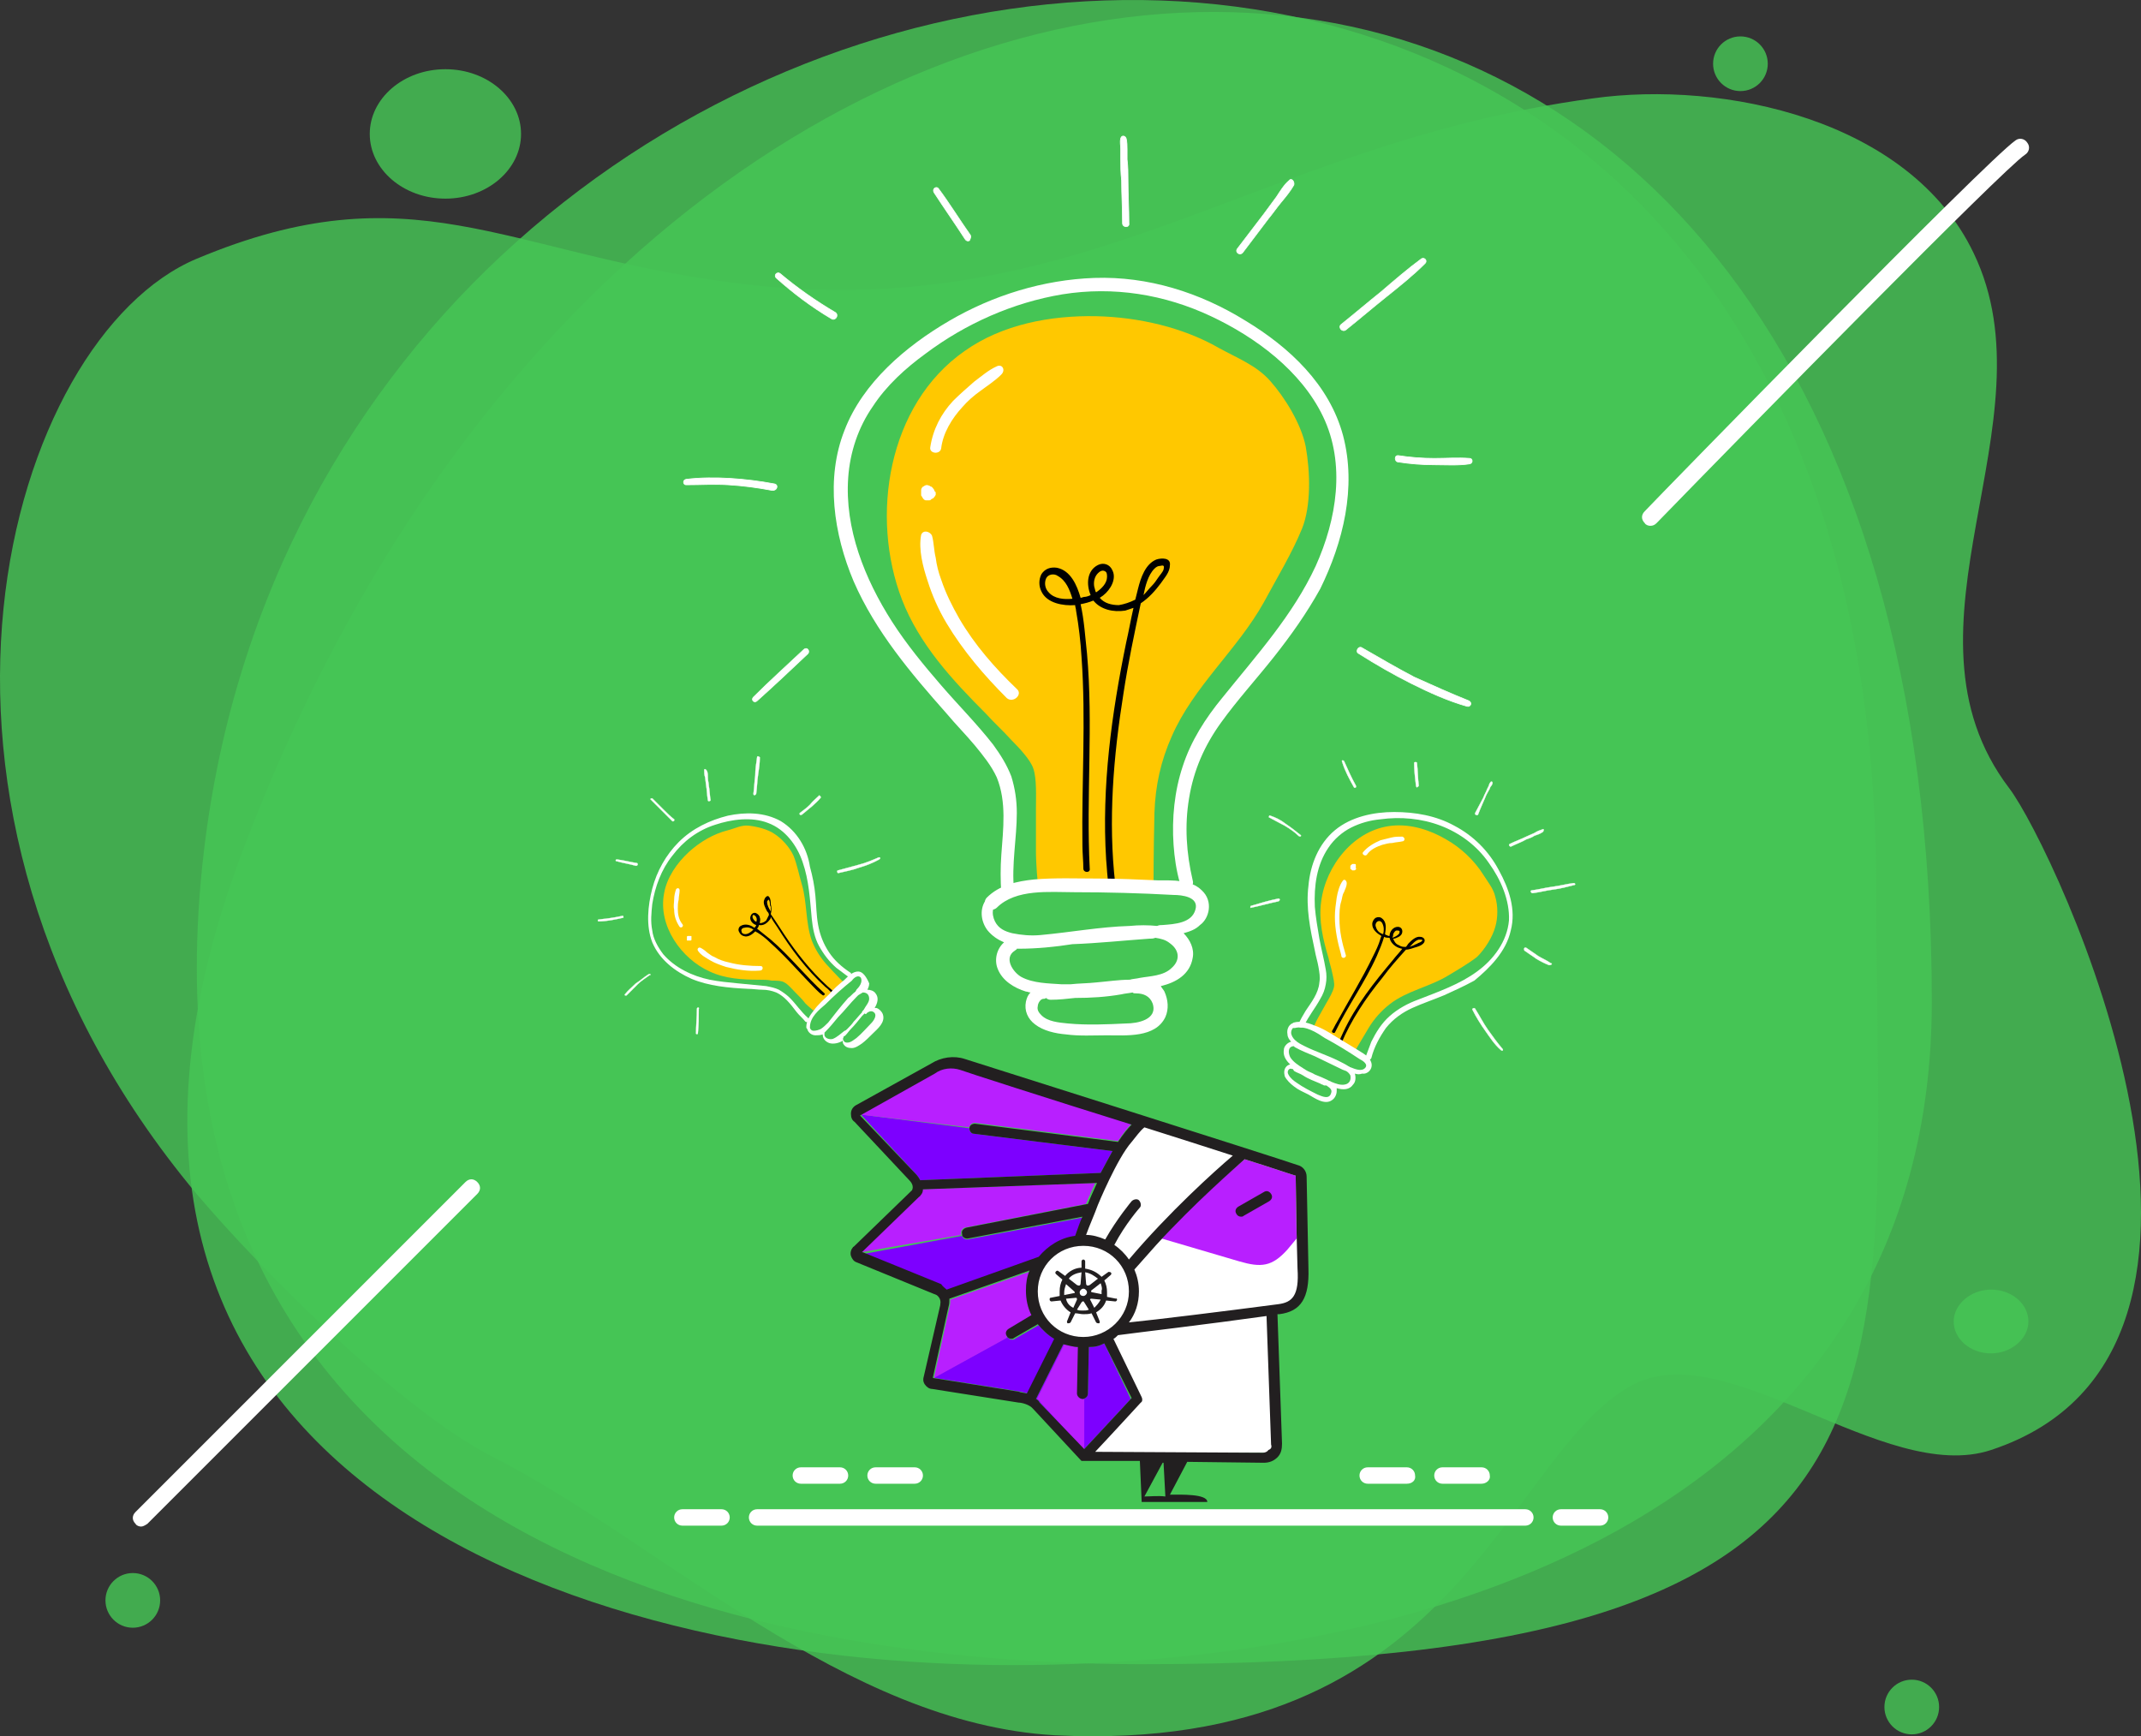 <?xml version="1.0" encoding="utf-8"?>
<!-- Generator: Adobe Illustrator 17.0.0, SVG Export Plug-In . SVG Version: 6.00 Build 0)  -->
<!DOCTYPE svg PUBLIC "-//W3C//DTD SVG 1.1//EN" "http://www.w3.org/Graphics/SVG/1.1/DTD/svg11.dtd">
<svg version="1.1" id="Capa_1" xmlns="http://www.w3.org/2000/svg" xmlns:xlink="http://www.w3.org/1999/xlink" x="0px" y="0px"
	 width="3792.756px" height="3075.591px" viewBox="487.557 147.4 3792.756 3075.591"
	 enable-background="new 487.557 147.4 3792.756 3075.591" xml:space="preserve">
<rect x="487.557" y="147.4" width="3792.756" height="3075.591" fill="#333333" stroke="none"/>
<g>
	<circle opacity="0.82" fill="#46C656" enable-background="new    " cx="3874.228" cy="3171.225" r="48.434"/>
	<circle opacity="0.82" fill="#46C656" enable-background="new    " cx="722.82" cy="2982.331" r="48.434"/>
	<circle opacity="0.82" fill="#46C656" enable-background="new    " cx="3570.711" cy="260.315" r="48.434"/>
	<g>
		<path opacity="0.82" fill="#46C656" enable-background="new    " d="M1358.913,2727.243
			c-163.06-83.953-406.842-327.74-523.082-464.971c-581.202-695.842-330.962-1517.613,0-1656.458
			c381.011-159.834,542.456-11.301,946.068,41.977c623.178,82.339,920.237-243.787,1527.271-326.125
			c230.867-32.29,561.829,37.133,674.841,274.462c143.686,298.679-153.373,663.552,62.964,947.701
			c80.722,106.556,500.48,996.135-32.289,1172.114c-190.505,62.965-471.42-208.268-639.323-113.014
			c-224.409,127.544-305.131,653.865-1018.719,618.346C1983.706,3200.286,1662.43,2882.233,1358.913,2727.243z"/>
		<path opacity="0.82" fill="#46C656" enable-background="new    " d="M916.554,1656.842
			C501.64,2757.918,1502.599,3096.959,2280.765,3096.959c765.25,0,1628.981-288.992,1628.981-1175.343
			C3909.746-361.26,1683.418-377.405,916.554,1656.842z"/>
		<path opacity="0.82" fill="#46C656" enable-background="new    " d="M848.747,1655.227
			C711.518,2825.726,1728.623,3093.73,2505.174,3095.345C3948.493,3096.959,3811.265,2611,3811.265,1724.65
			C3811.265-558.227,1065.083-169.137,848.747,1655.227z"/>
		<g>
			<path fill="#FFFFFF" d="M737.35,2851.558c-3.229,0-8.072-1.615-9.687-4.844c-6.458-6.458-6.458-14.53,0-20.988l584.431-584.442
				c6.458-6.458,14.53-6.458,20.988,0c6.458,6.458,6.458,14.53,0,20.988l-584.431,584.442
				C743.807,2849.943,740.578,2851.558,737.35,2851.558z"/>
		</g>
		<g>
			<path fill="#FFFFFF" d="M3410.881,1078.857c-3.229,0-8.072-1.614-9.687-4.843c-6.458-6.458-6.458-14.53,0-20.988
				c24.217-25.832,607.033-623.19,657.082-657.094c6.458-4.843,16.145-3.229,20.988,4.843c4.843,6.458,3.229,16.145-4.844,20.988
				c-40.361,27.446-484.335,479.501-652.238,652.251C3418.953,1077.243,3415.724,1078.857,3410.881,1078.857z"/>
		</g>
	</g>
	<g>
		<g>
			<g>
				<path fill="#FFFFFF" d="M3204.231,2835.413c0,8.073-6.458,14.53-14.53,14.53H1828.719c-8.072,0-14.53-6.458-14.53-14.53
					c0-8.072,6.458-14.53,14.53-14.53h1360.982C3197.773,2820.883,3204.231,2827.341,3204.231,2835.413z"/>
				<path fill="#FFFFFF" d="M1765.755,2849.943h-69.421c-8.072,0-14.53-6.458-14.53-14.53c0-8.072,6.458-14.53,14.53-14.53h69.421
					c8.072,0,14.53,6.458,14.53,14.53C1780.285,2843.486,1773.827,2849.943,1765.755,2849.943z"/>
				<path fill="#FFFFFF" d="M2108.019,2775.677h-69.421c-8.072,0-14.53-6.458-14.53-14.53c0-8.073,6.458-14.53,14.53-14.53h69.421
					c8.072,0,14.53,6.458,14.53,14.53C2122.549,2769.219,2116.091,2775.677,2108.019,2775.677z"/>
				<path fill="#FFFFFF" d="M1975.634,2775.677h-69.421c-8.072,0-14.53-6.458-14.53-14.53c0-8.073,6.458-14.53,14.53-14.53h69.421
					c8.072,0,14.53,6.458,14.53,14.53C1990.164,2769.219,1983.706,2775.677,1975.634,2775.677z"/>
				<path fill="#FFFFFF" d="M2979.822,2775.677h-69.421c-8.072,0-14.53-6.458-14.53-14.53c0-8.073,6.458-14.53,14.53-14.53h69.421
					c8.072,0,14.53,6.458,14.53,14.53C2995.967,2769.219,2989.509,2775.677,2979.822,2775.677z"/>
				<path fill="#FFFFFF" d="M3112.207,2775.677h-69.421c-8.072,0-14.53-6.458-14.53-14.53c0-8.073,6.458-14.53,14.53-14.53h69.421
					c8.072,0,14.53,6.458,14.53,14.53C3128.352,2769.219,3120.28,2775.677,3112.207,2775.677z"/>
				<path fill="#FFFFFF" d="M3322.086,2849.943h-69.421c-8.072,0-14.53-6.458-14.53-14.53c0-8.072,6.458-14.53,14.53-14.53h69.421
					c8.072,0,14.53,6.458,14.53,14.53C3336.616,2843.486,3330.158,2849.943,3322.086,2849.943z"/>
			</g>
		</g>
	</g>
	<g>
		<path fill="#FFFFFF" d="M2511.631,2128.27c-29.06-6.458-106.554,206.654-106.554,206.654s-88.795,17.76-88.795,117.857
			c43.59,100.098,134,59.736,134,59.736l53.277,108.17l-88.795,101.712l337.42-1.615l-11.301-247.016l53.277-35.519l-3.229-209.883
			C2790.932,2229.982,2542.306,2134.728,2511.631,2128.27z"/>
		<g>
			<g>
				<path fill="#7D00FF" d="M2443.824,2527.047c-9.687,4.844-16.145,6.458-27.446,6.458l-1.615,82.339
					c0,4.844-4.843,9.687-9.687,9.687l0,0c-4.844,0-9.687-4.844-9.687-9.687l1.615-82.339c-8.072,0-17.759-3.229-25.831-4.844
					l-48.434,96.869c3.229,1.615,4.844,3.229,6.458,6.458l77.494,83.953c19.373-20.988,69.421-74.266,83.951-90.411
					L2443.824,2527.047z"/>
				<path fill="none" d="M2547.149,2738.544l-32.289,59.736c8.072,0,22.602,0,35.518,0L2547.149,2738.544L2547.149,2738.544z"/>
				<path fill="none" d="M2731.197,2478.613c-103.325,14.53-227.638,29.061-263.156,33.904c-1.614,1.615-3.229,3.229-4.843,3.229
					l46.819,106.556c1.614,3.229,1.614,8.073-1.615,9.687c0,0-53.277,58.122-80.723,87.182l297.059,1.615l0,0
					c3.229,0,8.072-1.615,9.687-4.844c3.229-3.229,3.229-6.458,3.229-9.687l0,0L2731.197,2478.613z"/>
				<circle fill="none" cx="2406.692" cy="2435.022" r="80.724"/>
				<path fill="none" d="M2432.523,2281.646c-6.458,17.759-14.53,35.519-20.988,53.278c11.301,0,22.602,3.229,33.904,8.073
					c20.988-37.133,46.819-67.808,46.819-67.808c3.229-3.229,9.687-4.844,12.916-1.615s4.844,9.687,1.615,12.916
					c0,0-25.831,29.061-45.205,66.194c9.687,6.458,19.374,16.145,25.831,25.832c71.036-83.953,151.759-156.605,184.047-184.051
					c-45.205-14.53-100.096-32.29-156.602-50.049c-8.072,6.458-14.53,16.145-22.602,25.832
					C2466.427,2199.307,2432.523,2281.646,2432.523,2281.646z"/>
				<path fill="#7D00FF" d="M2327.584,2494.757l-41.976,24.217c-1.615,1.615-3.229,1.615-4.844,1.615
					c-3.229,0-6.458-1.615-8.072-4.843l0,0l-129.156,71.037v1.615l0,0l151.758,24.217c1.615,0,6.458,1.615,12.916,3.229
					l48.433-96.869C2345.343,2514.131,2335.656,2504.444,2327.584,2494.757z"/>
				<path fill="#7D00FF" d="M2109.633,2226.754c3.229,3.229,6.458,8.072,8.072,11.301l319.661-12.916
					c8.072-14.53,14.53-27.446,20.988-38.748l-245.396-30.675c-4.844,0-8.072-4.844-8.072-9.687l-192.12-24.217l0,0l0,0
					L2109.633,2226.754z"/>
				<path fill="#7D00FF" d="M2153.223,2425.335c4.843,1.615,8.072,4.844,11.301,8.072l163.06-58.121
					c16.145-19.374,38.747-33.904,64.578-37.133c4.843-12.916,8.072-24.217,12.916-33.904l-203.421,38.748h-1.615
					c-3.229,0-8.072-3.229-8.072-6.458l-175.975,32.29L2153.223,2425.335z"/>
				<path fill="#B81FFF" d="M2204.886,2144.415c0-4.844,4.843-8.073,9.687-8.073l253.469,32.29
					c9.687-14.53,17.759-24.217,24.217-30.675c-150.144-46.82-300.288-95.254-303.517-96.869
					c-14.53-4.844-32.289-3.229-45.205,6.458l0,0l-132.385,74.266L2204.886,2144.415
					C2204.886,2146.03,2204.886,2144.415,2204.886,2144.415z"/>
				<path fill="#B81FFF" d="M2190.356,2334.924L2190.356,2334.924c-1.615-6.458,1.614-11.301,6.458-12.916l214.722-41.977
					c4.844-12.916,11.301-25.832,16.145-37.133l-308.36,11.301c0,4.844-1.614,8.073-4.843,11.301c0,0,0,1.615-1.615,1.615
					l-101.71,98.483h1.614L2190.356,2334.924z"/>
				<path fill="#B81FFF" d="M2275.922,2502.83l40.361-24.217c-6.458-12.916-9.687-27.446-9.687-43.591
					c0-12.916,1.615-24.217,6.458-35.519l-142.072,50.049c0,4.844,0,9.687-1.614,14.53l-27.446,124.315l129.156-71.037
					C2271.078,2510.902,2271.078,2504.444,2275.922,2502.83z"/>
				<path fill="#B81FFF" d="M2768.329,2360.756l16.145-19.374l-1.615-109.785v-1.615c-11.301-3.229-43.59-14.53-90.409-29.061
					c-17.759,16.145-79.108,64.579-146.915,140.46l137.229,40.362C2721.51,2393.045,2740.884,2391.431,2768.329,2360.756z"/>
				<g>
					<circle fill="none" cx="2406.692" cy="2435.022" r="80.724"/>
					<path fill="none" d="M2117.705,2238.055l319.661-12.916c8.072-14.53,14.53-27.446,20.988-38.748l-245.396-30.675
						c-4.844,0-8.072-4.844-8.072-9.687l0,0c0-4.844,4.843-8.073,9.687-8.073l253.469,32.29
						c9.687-14.53,17.759-24.217,24.217-30.675c-150.144-46.82-300.288-95.255-303.517-96.869
						c-14.53-4.844-32.289-3.229-45.205,6.458l0,0l-132.385,74.266l0,0l0,0l96.867,103.327
						C2112.862,2229.982,2116.091,2233.211,2117.705,2238.055z"/>
					<path fill="none" d="M2327.584,2375.286c16.145-19.374,38.747-33.904,64.578-37.133c4.843-12.916,8.072-24.217,12.916-33.904
						l-203.421,38.748h-1.615c-3.229,0-8.072-3.229-8.072-6.458v-1.615c-1.615-4.844,1.615-9.687,8.072-11.301l214.722-41.977
						c4.844-12.916,11.301-25.832,16.145-37.133l-308.36,11.302c0,4.843-1.615,8.072-4.843,11.301c0,0,0,1.615-1.615,1.615
						l-101.71,98.483h1.614l138.843,56.507c4.844,1.615,8.072,4.844,11.301,8.073L2327.584,2375.286z"/>
					<path fill="none" d="M2492.258,2623.916l-48.434-96.869c-9.687,4.844-16.145,6.458-27.446,6.458l-1.615,82.339
						c0,4.844-3.229,8.073-8.072,9.687v88.796C2427.68,2693.339,2476.114,2640.061,2492.258,2623.916z"/>
					<path fill="none" d="M2432.523,2281.646c-6.458,17.759-14.53,35.519-20.988,53.278c11.301,0,22.602,3.229,33.904,8.073
						c20.988-37.133,46.819-67.808,46.819-67.808c3.229-3.229,9.687-4.844,12.916-1.615s4.844,9.687,1.615,12.916
						c0,0-25.831,29.061-45.205,66.194c9.687,6.458,19.374,16.145,25.831,25.832c71.036-83.953,151.759-156.605,184.047-184.051
						c-45.205-14.53-100.096-32.29-156.602-50.049c-8.072,6.458-14.53,16.145-22.602,25.832
						C2466.427,2199.307,2432.523,2281.646,2432.523,2281.646z"/>
					<path fill="none" d="M2786.088,2394.66l-1.615-61.35l-1.615-101.712v-1.615c-11.301-3.229-43.59-14.53-90.409-29.061
						c-17.759,16.145-87.18,75.881-156.602,151.761c-12.916,14.53-25.831,29.061-38.747,43.591
						c4.844,11.301,8.072,24.217,8.072,38.748c0,20.988-6.458,40.362-17.759,54.892c48.434-6.458,166.289-20.988,263.156-33.904
						C2774.787,2454.396,2787.703,2443.094,2786.088,2394.66z"/>
					<path fill="none" d="M2327.584,2494.757l-41.976,24.217c-1.615,1.615-3.229,1.615-4.844,1.615
						c-3.229,0-6.458-1.615-8.072-4.843l0,0c-3.229-4.844-1.615-9.687,3.229-12.916l40.361-24.217
						c-6.458-12.916-9.687-27.446-9.687-43.591c0-12.916,1.614-24.217,6.458-35.519l-142.072,50.049c0,4.844,0,9.687-1.615,14.53
						l-27.446,124.315v1.615l0,0l151.758,24.217c1.615,0,6.458,1.615,12.916,3.229l48.434-96.869
						C2345.343,2514.131,2335.656,2504.444,2327.584,2494.757z"/>
					<path fill="none" d="M2547.149,2738.544l-32.289,59.736c8.072,0,22.602,0,35.518,0L2547.149,2738.544L2547.149,2738.544z"/>
					<path fill="#B81FFF" d="M2408.307,2625.531h-1.615l0,0c-4.844,0-9.687-4.844-9.687-9.687l1.615-82.339
						c-8.072,0-17.759-3.229-25.831-4.844l-48.433,96.869c3.229,1.615,4.843,3.229,6.458,6.458l77.494,83.953l0,0V2625.531z"/>
					<path fill="#221F20" d="M2753.799,2475.384c-1.615,0-3.229,0-3.229,0l8.072,229.256c0,9.687-1.615,17.759-8.072,24.217
						c-6.458,6.458-14.53,9.687-24.217,9.687l0,0l-135.614-1.615l-30.675,58.121c19.373,0,66.193-1.615,66.193,12.916h-43.59h-29.06
						h-43.59l-3.229-72.652h-98.481h-1.615l0,0h-1.615l0,0h-1.614l0,0c0,0,0,0-1.615-1.615l0,0l-83.951-90.411
						c-6.458-8.073-20.988-11.302-25.831-11.302l-153.373-24.217c-4.844,0-9.687-3.229-12.916-8.073
						c-3.229-4.844-3.229-9.687-1.615-14.53l29.06-125.93c0,0,0,0,0-1.615c1.615-6.458-1.614-12.916-6.458-16.145l-142.072-58.121
						c-4.843-1.615-8.072-6.458-9.687-11.302s0-11.301,3.229-14.53c0,0,0-1.615,1.614-1.615l103.325-100.098
						c3.229-6.458,0-12.916-4.843-17.76l0,0l-96.867-103.327c-4.843-3.229-6.458-8.073-6.458-14.53s3.229-11.301,8.072-14.53l0,0
						l134-74.266c17.759-11.301,40.361-14.53,59.735-8.072c4.844,1.615,540.841,171.135,592.503,188.894
						c8.072,3.229,12.916,11.301,12.916,19.374l3.229,163.063C2807.076,2446.323,2792.546,2470.54,2753.799,2475.384z
						 M2492.258,2170.247c-25.831,29.061-59.735,111.399-59.735,111.399c-6.458,17.759-14.53,35.519-20.988,53.278
						c11.301,0,22.603,3.229,33.904,8.073c20.988-37.133,46.819-67.808,46.819-67.808c3.229-3.229,9.687-4.844,12.916-1.615
						c3.229,3.229,4.843,9.687,1.614,12.916c0,0-25.831,29.061-45.205,66.194c9.687,6.458,19.373,16.145,25.831,25.832
						c71.036-83.953,151.758-156.605,184.047-184.051c-45.205-14.53-100.096-32.29-156.602-50.049
						C2506.788,2150.873,2500.33,2160.56,2492.258,2170.247z M2408.307,2714.327L2408.307,2714.327
						c19.373-20.988,69.421-74.266,83.951-90.411l-48.434-96.869c-9.687,4.844-16.145,6.458-27.446,6.458l-1.615,82.339
						c0,4.844-3.229,8.073-8.072,9.687h-1.615l0,0c-4.843,0-9.687-4.844-9.687-9.687l1.614-82.339
						c-8.072,0-17.759-3.229-25.831-4.844l-48.434,96.869c3.229,1.615,4.844,3.229,6.458,6.458L2408.307,2714.327z
						 M2487.415,2435.022c0-45.206-35.518-80.724-80.723-80.724s-80.723,35.519-80.723,80.724s35.518,80.724,80.723,80.724
						C2450.282,2515.746,2487.415,2480.227,2487.415,2435.022z M2109.633,2226.754c3.229,3.229,6.458,8.072,8.072,11.301
						l319.661-12.916c8.072-14.53,14.53-27.446,20.988-38.748l-245.396-30.675c-4.844,0-8.072-4.844-8.072-9.687l0,0
						c0-4.844,4.843-8.073,9.687-8.073l253.469,32.29c9.687-14.53,17.759-24.217,24.217-30.675
						c-150.144-46.82-300.288-95.255-303.517-96.869c-14.53-4.844-32.289-3.229-45.205,6.458l0,0l-132.385,74.266l0,0l0,0
						L2109.633,2226.754z M2164.524,2431.793l163.06-58.121c16.145-19.374,38.747-33.904,64.578-37.133
						c4.843-12.916,8.072-24.217,12.916-33.904l-203.421,38.747h-1.615c-3.229,0-8.072-3.229-8.072-6.458v-1.615
						c-1.615-4.844,1.615-9.687,8.072-11.301l214.722-41.977c4.844-12.916,11.301-25.832,16.145-37.133l-308.36,11.301
						c0,4.844-1.615,8.073-4.843,11.301c0,0,0,1.615-1.615,1.615l-101.71,98.483h1.614l138.843,56.507
						C2158.067,2426.949,2161.296,2428.564,2164.524,2431.793z M2306.596,2615.844l48.434-96.869
						c-11.301-6.458-20.988-16.145-29.06-25.832l-41.976,24.217c-1.615,1.615-3.229,1.615-4.844,1.615
						c-3.229,0-6.458-1.615-8.072-4.844l0,0c-3.229-4.844-1.614-9.687,3.229-12.916l40.361-24.217
						c-6.458-12.916-9.687-27.446-9.687-43.591c0-12.916,1.615-24.217,6.458-35.519l-142.072,50.049c0,4.844,0,9.687-1.615,14.53
						l-27.446,124.315v1.615l0,0l151.759,24.217C2295.295,2614.229,2300.138,2614.229,2306.596,2615.844z M2551.993,2798.28
						l-3.229-59.736h-1.615l-32.289,59.736C2524.547,2798.28,2539.077,2796.666,2551.993,2798.28z M2739.269,2706.255
						L2739.269,2706.255l-8.072-227.642c-103.325,14.53-227.638,29.061-263.156,33.904c-1.614,1.615-6.458,6.458-8.072,6.458
						l50.048,103.327c1.614,3.229,1.614,8.073-1.615,9.687c0,0-53.277,58.122-80.723,87.182l297.059,1.615l0,0
						c3.229,0,8.072-1.615,9.687-4.844C2739.269,2714.327,2740.884,2711.098,2739.269,2706.255z M2752.185,2457.625
						c24.217-3.229,37.132-14.53,33.904-62.965l-1.615-61.35l-1.615-101.712v-1.615c-11.301-3.229-43.59-14.53-90.409-29.061
						c-17.759,16.145-87.18,75.881-156.602,151.761c-12.916,14.53-25.831,29.061-38.747,43.591
						c4.844,11.301,8.072,24.217,8.072,38.748c0,20.988-6.458,40.362-17.759,54.892
						C2535.848,2485.071,2653.703,2470.54,2752.185,2457.625z"/>
				</g>
				<path fill="#221F20" d="M2685.992,2302.634c-3.229,0-6.458-1.615-8.072-4.844c-3.229-4.844-1.615-9.687,3.229-12.916
					l45.205-25.832c4.844-3.229,9.687-1.615,12.916,3.229c3.229,4.844,1.615,9.687-3.229,12.916l-45.205,25.832
					C2689.221,2302.634,2687.606,2302.634,2685.992,2302.634z"/>
				<path fill="#221F20" d="M2466.427,2449.552c0,1.615-1.615,3.229-3.229,3.229l-16.145-1.615
					c-3.229,9.687-9.687,16.145-17.759,20.988l6.458,16.145c0,1.615,0,3.229-1.614,3.229c-1.615,0-3.229,0-4.844-1.615
					l-8.072-16.145c-4.843,1.615-9.687,1.615-14.53,1.615c-4.844,0-9.687-1.615-14.53-1.615l-8.072,16.145
					c-1.615,1.615-3.229,1.615-4.844,1.615s-1.615-3.229-1.615-3.229l6.458-16.145c-8.072-4.844-14.53-12.916-17.759-20.988
					l-16.145,1.615c-1.615,0-3.229-1.615-3.229-3.229c0-1.615,0-3.229,1.614-3.229l16.145-3.229c0-3.229,0-4.844,0-8.072
					c0-8.073,1.615-14.53,4.844-20.988l-11.301-9.687c-1.615-1.615-1.615-3.229,0-4.844c1.614-1.615,3.229-1.615,4.843,0
					l11.301,8.072c6.458-8.072,17.759-14.53,29.06-14.53v-11.301c0-1.615,1.615-3.229,3.229-3.229c1.615,0,3.229,1.615,3.229,3.229
					v12.916c11.301,1.615,20.988,6.458,29.06,14.53l11.301-8.073c1.614-1.615,3.229,0,4.843,0c1.615,1.615,1.615,3.229,0,4.844
					l-11.301,9.687c3.229,6.458,4.843,12.916,4.843,20.988c0,3.229,0,4.844,0,8.073l16.145,3.229
					C2464.812,2446.323,2466.427,2447.938,2466.427,2449.552z M2437.367,2420.491l-14.53,11.301l0,0
					c-3.229,1.615-3.229,4.844,0,4.844l16.145,3.229c0-1.615,0-3.229,0-6.458
					C2440.595,2430.178,2438.981,2425.335,2437.367,2420.491z M2406.692,2443.094c3.229,0,6.458-3.229,6.458-6.458
					s-3.229-6.458-6.458-6.458c-3.229,0-6.458,3.229-6.458,6.458C2400.234,2441.48,2403.463,2443.094,2406.692,2443.094z
					 M2409.921,2401.118l1.615,19.374l0,0c0,4.844,3.229,4.844,6.458,3.229l0,0l14.53-11.301
					C2426.065,2407.575,2419.608,2402.732,2409.921,2401.118z M2380.861,2412.419l14.53,11.301l0,0
					c3.229,1.615,6.458,1.615,6.458-3.229l1.615-19.374C2393.776,2402.732,2385.704,2405.961,2380.861,2412.419z M2372.789,2441.48
					l16.145-3.229c3.229,0,3.229-1.615,1.615-3.229l-14.53-12.916c-1.615,4.844-3.229,9.687-3.229,14.53
					C2372.789,2436.636,2372.789,2439.865,2372.789,2441.48z M2388.933,2464.082l6.458-14.53l0,0c0-1.615,0-3.229-1.615-3.229l0,0
					l-17.759,1.615C2377.632,2456.01,2382.475,2460.854,2388.933,2464.082z M2416.379,2467.311l-8.072-12.916l0,0
					c-1.615-3.229-3.229-1.615-4.844,0l-8.072,12.916c3.229,1.615,6.458,1.615,9.687,1.615
					C2409.921,2468.926,2413.15,2468.926,2416.379,2467.311z M2437.367,2449.552l-16.145-1.615l0,0
					c-3.229,0-3.229,1.615-1.615,3.229l0,0l6.458,12.916C2429.294,2460.854,2434.138,2456.01,2437.367,2449.552z"/>
			</g>
		</g>
	</g>
	<g>
		<path fill="#FFFFFF" d="M2866.811,919.023c-24.217-90.411-95.253-156.605-172.746-203.425
			c-80.723-50.049-172.746-79.11-267.999-75.881c-90.409,3.229-179.204,30.675-256.698,75.881
			c-77.494,45.205-153.373,109.785-185.662,193.738c-33.903,85.568-19.373,184.051,16.145,268.004
			c38.747,88.797,101.711,163.063,164.674,234.1c16.145,19.374,33.904,37.133,50.048,56.507
			c14.53,17.759,29.06,35.519,38.747,56.507c17.759,43.591,11.301,92.025,8.072,137.231c-1.615,22.603-1.615,45.206,0,67.808
			c1.614,14.53,24.217,9.687,22.602-4.844c-4.844-45.206,4.843-92.025,4.843-137.231c0-22.603-3.229-43.591-9.687-64.579
			c-8.072-20.988-19.374-38.748-32.289-56.507c-29.06-37.133-61.349-69.423-92.024-104.941s-61.349-72.652-87.18-113.014
			c-48.433-75.881-83.951-164.677-77.494-255.088c3.229-45.206,17.759-88.797,43.59-125.93c24.217-37.133,58.12-67.808,93.638-93.64
			c71.036-53.278,154.987-90.411,242.168-104.941c90.409-14.53,180.819,0,263.156,38.748
			c79.108,37.133,159.831,96.869,198.577,177.593c40.361,83.953,24.217,182.436-12.916,264.775
			c-40.361,87.182-104.939,158.219-164.674,232.485c-30.674,37.133-56.506,77.495-71.036,122.701
			c-14.53,43.591-19.373,92.025-16.145,138.845c1.615,22.603,4.843,45.206,11.301,67.808c3.229,14.53,27.446,9.687,22.602-4.844
			c-11.301-48.434-14.53-96.869-6.458-145.303c8.072-50.049,27.446-93.64,56.506-134.002c29.06-40.362,62.963-77.495,93.638-116.243
			c30.675-38.748,58.12-77.495,82.337-121.086C2866.811,1107.918,2891.028,1011.049,2866.811,919.023z"/>
		<path fill="#FFC800" d="M2800.618,938.397c-8.072-40.362-37.133-87.182-62.964-116.243c-24.217-27.446-58.12-40.362-90.409-58.121
			c-64.578-37.133-143.686-54.892-217.951-56.507c-80.723-1.615-166.289,14.53-232.481,61.35
			c-137.228,95.254-167.903,293.836-111.397,440.754c30.675,79.11,88.795,142.074,148.529,201.81
			c14.53,16.145,30.675,30.675,45.205,46.82c14.53,14.53,33.903,35.519,38.747,50.049c6.458,17.759,4.843,50.049,4.843,72.652
			c0,24.217,0,50.049,0,74.266c0,24.217,3.229,56.507,3.229,56.507l205.035,1.614c0,0,0-54.892,1.615-125.93
			c1.615-48.434,11.301-92.025,30.675-135.616c38.747-88.797,116.24-153.376,163.06-237.329
			c22.602-41.977,50.048-87.182,67.807-130.773C2810.305,1043.339,2808.69,983.603,2800.618,938.397z"/>
		<path d="M2535.848,1138.593c-19.373,8.072-27.446,32.29-32.289,51.663c-1.614,6.458-3.229,12.916-4.843,19.374
			c-9.687,4.844-19.373,8.072-29.06,9.687c-12.916,0-25.831-3.229-33.903-12.916c8.072-4.843,14.53-11.301,19.373-19.374
			c4.844-8.072,8.072-19.374,3.229-29.061c-4.844-11.301-16.145-14.53-25.831-9.687c-19.373,9.687-20.988,33.904-12.916,53.278
			c-3.229,1.614-8.072,3.229-11.301,3.229c-1.615,0-4.843,1.614-6.458,1.614c-6.458-22.603-17.759-48.434-41.976-53.278
			c-11.301-1.615-20.988,1.614-27.446,11.301c-4.844,9.687-4.844,20.988,0,30.675c9.687,20.988,38.747,25.832,59.735,24.217
			c0,3.229,1.615,6.458,1.615,9.687c4.843,27.446,8.072,54.892,9.687,82.339c8.072,111.399,0,222.798,1.614,334.198
			c0,12.916,1.615,27.446,1.615,40.362c0,8.072,12.916,8.072,11.301,0c-6.458-127.544,6.458-255.088-4.843-381.018
			c-3.229-29.061-4.844-58.121-11.301-87.182c8.072-1.615,14.53-3.229,22.603-6.458c12.916,16.145,35.518,20.988,56.506,17.759
			c4.844-1.614,9.687-3.229,14.53-4.844c-4.843,20.988-8.072,40.362-12.916,61.35c-25.831,125.93-43.59,255.088-35.518,384.247
			c1.614,16.145,1.614,30.675,4.843,46.82c1.615,8.072,12.916,4.843,11.301-3.229c-12.916-113.014-3.229-226.027,14.53-337.427
			c8.072-53.278,19.373-106.556,30.675-159.834c14.53-9.687,25.831-22.603,35.518-35.519c6.458-9.687,16.145-19.374,16.145-32.29
			C2561.679,1135.364,2545.535,1135.364,2535.848,1138.593z M2345.343,1196.714c-6.458-6.458-8.072-16.145-4.844-24.217
			s14.53-9.687,20.988-4.844c14.53,8.072,20.988,24.217,25.831,40.362C2372.789,1209.63,2355.03,1208.016,2345.343,1196.714z
			 M2426.065,1187.027c-1.614-8.072,0-17.759,6.458-24.217c3.229-3.229,8.072-6.458,12.916-3.229
			c3.229,1.615,3.229,6.458,3.229,9.687c0,11.301-9.687,20.988-19.373,27.446C2427.68,1195.1,2427.68,1191.871,2426.065,1187.027z
			 M2548.764,1156.352c-1.615,4.844-6.458,9.687-9.687,14.53c-3.229,4.843-6.458,9.687-11.301,14.53s-9.687,11.301-14.53,16.145
			c3.229-16.145,8.072-35.519,19.373-46.82c3.229-3.229,6.458-4.844,9.687-4.844c1.615,0,4.844-1.614,6.458,0
			C2550.378,1151.509,2548.764,1154.738,2548.764,1156.352z"/>
		<path fill="#FFFFFF" d="M2616.571,1724.65c-19.373-19.374-51.662-17.759-77.494-17.759c-35.518-1.615-71.036-3.229-106.554-3.229
			c-37.132,0-75.879-1.615-113.011,1.614c-30.675,3.229-61.349,9.687-83.951,32.29c-1.615,1.614-3.229,4.844-3.229,6.458
			c-9.687,16.145-6.458,37.133,4.843,51.663c8.072,9.687,17.759,16.145,29.06,20.988c-12.916,11.301-17.759,30.675-11.301,46.82
			c8.072,20.988,29.06,33.904,50.048,40.362c3.229,0,4.843,1.615,8.072,1.615c-4.844,4.844-6.458,9.687-8.072,16.145
			c-3.229,16.145,3.229,30.675,16.145,40.362c14.53,11.301,35.518,16.145,54.891,17.759c24.217,3.229,48.434,1.614,72.65,1.614
			c33.904,0,85.566,4.844,103.325-32.29c6.458-14.53,4.844-30.675-1.615-45.206c-1.615-3.229-4.844-6.458-6.458-9.687
			c27.446-6.458,51.662-20.988,56.506-50.049c3.229-16.145-4.844-32.29-16.145-43.591c11.301-3.229,20.988-6.458,29.06-14.53
			C2629.486,1774.699,2637.559,1744.024,2616.571,1724.65z M2500.33,1907.086c12.916,0,24.217,4.844,29.06,17.759
			c9.687,29.061-27.446,35.519-46.819,35.519c-33.903,1.615-69.421,3.229-103.325,0c-16.145-1.614-35.518-3.229-46.819-14.53
			c-4.844-4.844-8.072-9.687-6.458-16.145c0-4.844,4.844-12.916,9.687-12.916c1.615,0,3.229,0,4.844-1.615
			c1.614,1.615,4.843,3.229,8.072,3.229c14.53,0,29.06-1.615,43.59-3.229c27.446,0,54.891-1.614,82.337-6.458
			c6.458-1.615,11.301-1.615,19.373-3.229C2495.487,1907.086,2497.101,1907.086,2500.33,1907.086z M2563.294,1861.881
			c-14.53,14.53-38.747,14.53-56.506,17.759c-6.458,1.614-12.916,1.614-17.759,3.229c-19.373,0-40.361,3.229-59.735,4.844
			c-14.53,1.614-30.675,1.614-45.205,3.229c-4.844,0-9.687,0-16.145,0c-22.602-1.615-50.048-1.615-71.036-12.916
			c-14.53-8.072-32.289-33.904-11.301-46.82c1.614-1.615,3.229-1.615,3.229-3.229c1.615,0,3.229,0,3.229,0
			c32.289,0,64.578-3.229,95.253-8.072c45.205-1.615,90.409-6.458,135.614-9.687c3.229,0,8.072,0,11.301-1.614
			c9.687,1.614,17.759,3.229,25.831,9.687C2577.824,1831.206,2577.824,1848.965,2563.294,1861.881z M2605.27,1758.554
			c-6.458,24.217-37.133,25.832-58.12,27.446c-3.229,0-6.458,0-9.687,1.614c-16.144-1.614-32.289-1.614-48.433,0
			c-53.277,1.615-104.939,11.301-158.216,16.145c-17.759,1.614-33.904,0-50.048-3.229c-12.916-3.229-24.217-8.073-30.675-20.988
			c-3.229-6.458-4.843-14.53-3.229-20.988c1.615,0,4.843-1.615,6.458-3.229c33.904-33.904,93.638-27.446,137.228-27.446
			c58.12,0,117.855,1.615,175.975,4.844C2581.053,1732.722,2611.727,1735.951,2605.27,1758.554z"/>
		<path fill="#FFFFFF" d="M2288.837,1367.849c-38.747-37.133-74.265-77.495-101.71-124.315
			c-12.916-22.603-24.217-45.206-32.289-69.423c-4.844-12.916-8.072-25.832-9.687-38.748c-3.229-12.916-3.229-27.446-6.458-38.748
			c-3.229-8.072-16.145-11.301-19.373-1.614c-4.844,25.832,3.229,56.507,11.301,80.724c8.072,25.832,19.373,51.663,33.904,75.881
			c29.06,48.434,66.192,92.025,106.554,132.387C2282.379,1393.681,2300.138,1377.536,2288.837,1367.849z"/>
		<path fill="#FFFFFF" d="M2141.922,1014.278c-1.615-1.614-3.229-4.843-4.844-4.843l0,0c-1.614,0-1.614-1.614-3.229-1.614
			c-3.229-1.614-6.458-1.614-8.072,0c-1.615,0-1.615,1.614-3.229,1.614l0,0l0,0c-1.615,1.615-3.229,3.229-3.229,6.458l0,0
			c0,0,0,1.615,0,3.229l0,0l0,0v3.229l0,0v1.614l0,0c0,1.615,0,1.615,1.615,3.229c0,1.614,1.615,1.614,1.615,3.229
			c1.614,1.615,3.229,3.229,4.843,3.229s3.229,0,6.458,0c1.615,0,1.615,0,3.229-1.614l0,0l0,0c0,0,1.615-1.615,3.229-1.615l0,0
			c1.615-1.615,3.229-3.229,4.844-6.458c0,0,0,0,0-1.614c0-1.615,0-3.229,0-3.229
			C2143.537,1019.121,2143.537,1017.507,2141.922,1014.278z"/>
		<path fill="#FFFFFF" d="M2253.319,796.323c-14.53,6.458-27.446,17.759-40.361,27.446c-12.916,11.301-25.831,22.603-37.133,33.904
			c-20.988,22.603-35.518,50.049-40.361,82.339c-1.615,11.301,17.759,12.916,19.373,1.614c3.229-27.446,19.373-53.278,37.132-72.652
			c9.687-11.301,20.988-20.988,32.289-29.061c12.916-9.687,25.831-17.759,37.133-29.061
			C2269.464,802.781,2263.006,791.479,2253.319,796.323z"/>
		<path fill="#FFFFFF" stroke="#FFFFFF" stroke-width="1.256" stroke-miterlimit="10" d="M2485.8,466.969
			c0-12.916,0-24.217-1.615-37.133c0-6.458,0-11.301,0-17.759c0-6.458,0-12.916-1.615-19.374c-1.614-4.843-8.072-6.458-9.687,0
			c-1.615,6.458,0,12.916,0,17.759v17.759c0,12.916,0,25.832,1.614,38.748c0,25.832,1.615,50.049,1.615,75.881
			c0,8.072,12.916,8.072,11.301,0C2487.415,517.018,2485.8,491.186,2485.8,466.969z"/>
		<path fill="#FFFFFF" stroke="#FFFFFF" stroke-width="1.256" stroke-miterlimit="10" d="M2771.558,466.969
			c-9.687,8.072-16.145,19.374-22.602,29.061l-22.602,30.675c-16.145,20.988-30.675,40.362-46.819,61.35
			c-4.843,6.458,4.844,12.916,9.687,6.458c14.53-19.374,30.674-40.362,45.205-59.736c8.072-9.687,14.53-19.374,22.602-29.061
			s16.145-19.374,22.602-30.675C2781.245,468.583,2774.787,462.125,2771.558,466.969z"/>
		<path fill="#FFFFFF" stroke="#FFFFFF" stroke-width="1.256" stroke-miterlimit="10" d="M3005.654,605.814
			c-24.217,17.759-48.434,38.748-71.036,58.121c-24.217,19.374-46.819,38.748-71.036,58.121c-6.458,4.843,1.615,14.53,8.072,9.687
			c24.217-19.374,46.819-38.748,71.036-58.121c24.217-19.374,48.433-38.748,69.421-59.736
			C3016.955,609.043,3010.497,602.585,3005.654,605.814z"/>
		<path fill="#FFFFFF" stroke="#FFFFFF" stroke-width="1.256" stroke-miterlimit="10" d="M3091.219,959.385
			c-20.988-1.614-41.976,0-62.963,0c-20.988,0-41.976-1.614-62.964-4.843c-8.072-1.614-8.072,11.301,0,11.301
			c20.988,3.229,41.976,4.843,62.964,4.843s41.976,1.614,62.963-1.614C3097.677,967.458,3096.063,959.385,3091.219,959.385z"/>
		<path fill="#FFFFFF" stroke="#FFFFFF" stroke-width="1.256" stroke-miterlimit="10" d="M2206.5,563.838
			c-19.374-27.446-37.133-56.507-56.506-82.339c-3.229-4.843-11.301,0-8.072,6.458c17.759,27.446,37.132,54.892,54.891,82.339
			c1.615,3.229,4.844,4.843,8.072,3.229C2206.5,570.295,2208.115,567.066,2206.5,563.838z"/>
		<path fill="#FFFFFF" stroke="#FFFFFF" stroke-width="1.256" stroke-miterlimit="10" d="M1967.561,701.068
			c-35.518-20.988-67.807-43.591-98.481-69.423c-4.843-3.229-11.301,3.229-6.458,8.072c30.675,27.446,62.964,51.663,98.482,72.652
			C1967.561,715.599,1974.019,705.912,1967.561,701.068z"/>
		<path fill="#FFFFFF" stroke="#FFFFFF" stroke-width="1.256" stroke-miterlimit="10" d="M1859.393,1004.591
			c-25.831-4.843-51.662-8.072-77.494-9.687c-25.831-1.614-53.277-1.614-79.108,1.614c-6.458,1.615-4.843,9.687,0,9.687
			c25.831,0,50.048-1.614,75.879,0c25.831,1.614,50.048,4.843,75.879,9.687C1864.237,1017.507,1867.465,1006.206,1859.393,1004.591z
			"/>
		<path fill="#FFFFFF" stroke="#FFFFFF" stroke-width="1.256" stroke-miterlimit="10" d="M1911.056,1298.427
			c-29.06,27.446-59.735,54.892-88.795,83.953c-4.843,4.844,1.614,11.301,6.458,6.458c30.675-27.446,59.735-54.892,88.795-82.339
			C1923.971,1301.656,1917.513,1291.969,1911.056,1298.427z"/>
		<path fill="#FFFFFF" stroke="#FFFFFF" stroke-width="1.256" stroke-miterlimit="10" d="M3089.605,1388.838
			c-32.289-12.916-64.578-27.446-96.867-41.976c-30.675-16.145-61.349-33.904-92.024-51.663c-6.458-4.844-12.916,6.458-6.458,9.687
			c30.675,19.374,61.349,37.133,93.638,53.278s64.578,30.675,98.482,40.362C3092.834,1400.139,3096.063,1392.067,3089.605,1388.838z
			"/>
	</g>
	<g>
		<path fill="#FFFFFF" d="M3163.87,1795.687c9.687-37.133-3.229-74.266-20.988-106.556c-17.759-33.904-45.205-61.35-79.108-79.11
			c-32.289-17.759-69.421-24.217-106.554-24.217c-35.518,0-75.879,8.072-104.939,32.29c-29.06,24.217-43.59,61.35-46.819,98.483
			c-4.843,38.748,3.229,77.495,11.301,114.628c1.615,9.687,4.843,19.374,6.458,29.061c1.615,9.687,3.229,17.759,1.615,27.446
			c-1.615,19.374-14.53,35.519-24.217,50.049c-4.844,8.073-9.687,16.145-12.916,24.217c-3.229,4.844,6.458,8.072,9.687,3.229
			c8.072-17.759,19.374-30.675,29.06-48.434c4.843-8.072,8.072-16.145,9.687-25.832c1.615-8.072,1.615-17.759,0-25.832
			c-3.229-19.374-8.072-37.133-11.301-54.892c-3.229-19.374-6.458-37.133-8.072-56.507c-1.615-37.133,3.229-74.266,24.217-104.941
			c9.687-14.53,24.217-27.446,40.361-35.519s33.904-12.916,51.663-14.53c35.518-4.844,72.65-1.614,106.554,11.301
			c33.904,12.916,64.578,35.519,85.566,66.194c20.988,29.061,37.133,66.194,35.518,101.712
			c-3.229,37.133-27.446,69.423-56.506,90.411c-30.675,22.603-67.807,35.519-104.939,50.049
			c-17.759,6.458-35.518,16.145-50.048,29.061c-14.53,12.916-24.217,29.061-32.289,45.206c-3.229,8.072-6.458,17.759-9.687,25.832
			c-1.615,6.458,8.072,8.072,9.687,3.229c4.843-19.374,14.53-37.133,25.831-53.278c12.916-16.145,29.06-27.446,46.819-35.519
			c17.759-8.072,37.133-14.53,56.506-22.603c17.759-8.073,35.518-16.145,53.277-25.832
			C3126.738,1861.881,3155.797,1832.82,3163.87,1795.687z"/>
		<path fill="#FFC800" d="M3136.424,1789.229c4.843-16.145,4.843-37.133,0-53.278c-3.229-14.53-12.916-25.832-20.988-38.748
			c-16.145-25.832-40.361-48.434-66.193-62.965c-27.446-16.145-61.349-27.446-95.252-24.217
			c-67.807,6.458-117.855,71.037-125.927,134.002c-4.844,33.904,3.229,67.808,12.916,100.098c1.615,8.072,4.843,17.759,6.458,25.832
			c1.615,8.072,4.844,19.374,3.229,25.832c-1.615,8.072-8.072,19.374-12.916,27.446c-4.843,8.072-9.687,17.759-14.53,25.832
			s-9.687,20.988-9.687,20.988l72.65,41.976c0,0,11.301-19.374,25.831-43.591c9.687-16.145,22.602-30.675,37.132-41.976
			c30.675-24.217,71.036-30.675,104.939-51.663c16.145-9.687,35.518-20.988,50.048-32.29
			C3118.665,1827.977,3131.581,1806.988,3136.424,1789.229z"/>
		<path d="M3004.039,1806.988c-8.072-1.615-16.145,6.458-20.988,11.301c-1.615,1.615-3.229,4.844-4.843,6.458
			c-4.844,0-8.072,0-12.916-3.229c-4.843-1.615-8.072-6.458-9.687-11.301c3.229,0,6.458-1.614,9.687-3.229s6.458-4.844,6.458-9.687
			c0-4.844-3.229-8.072-8.072-8.072c-8.072,0-14.53,8.072-14.53,16.145c-1.615,0-3.229,0-4.843-1.614c-1.615,0-1.615,0-3.229-1.615
			c1.615-9.687,3.229-20.988-4.843-27.446c-3.229-3.229-8.072-3.229-11.301-1.614c-3.229,1.614-6.458,6.458-6.458,11.301
			c0,9.687,8.072,16.145,16.145,20.988c0,1.615-1.615,3.229-1.615,4.844c-3.229,11.301-8.072,20.988-12.916,30.675
			c-19.373,40.362-43.59,79.11-64.578,117.857c-3.229,4.844-4.843,9.687-8.072,14.53c-1.615,3.229,3.229,4.844,4.844,3.229
			c22.602-46.82,53.277-88.797,74.265-135.617c4.843-11.301,9.687-22.603,12.916-33.904c3.229,1.615,6.458,1.615,9.687,1.615
			c1.615,8.072,8.072,14.53,16.145,17.759c1.615,0,3.229,1.614,6.458,1.614c-4.843,6.458-11.301,12.916-16.145,19.374
			c-33.904,40.362-66.193,80.724-88.795,129.159c-3.229,6.458-4.844,11.301-8.072,17.759c-1.615,3.229,3.229,4.843,4.843,1.614
			c17.759-41.976,43.59-80.724,72.65-116.243c12.916-17.759,27.446-33.904,41.976-50.049c6.458,0,12.916-3.229,19.373-4.844
			c4.844-1.615,9.687-3.229,12.916-8.072C3013.726,1810.217,3007.268,1806.988,3004.039,1806.988z M2924.931,1789.229
			c-1.615-3.229,0-8.072,3.229-9.687c3.229-1.614,6.458,0,8.072,3.229c3.229,6.458,3.229,12.916,1.615,19.374
			C2931.389,1800.531,2926.545,1795.687,2924.931,1789.229z M2955.605,1802.145c1.615-3.229,3.229-6.458,6.458-6.458
			c1.615,0,4.844,0,4.844,1.614c0,1.615,0,3.229-1.615,4.844c-3.229,3.229-6.458,4.844-11.301,6.458
			C2955.605,1805.374,2955.605,1803.759,2955.605,1802.145z M3005.654,1815.061c-1.615,1.615-3.229,1.615-6.458,3.229
			c-1.615,1.615-4.843,1.615-6.458,3.229c-3.229,1.614-4.844,1.614-8.072,3.229c4.843-4.844,9.687-11.301,16.145-12.916
			c1.615,0,3.229,0,4.843,0c0,0,1.615,0,1.615,1.615C3007.268,1813.446,3005.654,1815.061,3005.654,1815.061z"/>
		<path fill="#FFFFFF" d="M2916.859,2029.787c-3.229-11.301-14.53-16.145-24.217-22.603c-12.916-8.073-24.217-14.53-37.133-22.603
			c-12.916-8.072-25.831-16.145-40.361-20.988c-11.301-4.843-24.217-8.072-35.518-4.843c-1.615,0-1.615,1.614-3.229,1.614
			c-6.458,3.229-9.687,11.301-8.072,19.374c0,4.844,3.229,9.687,6.458,12.916c-6.458,1.615-12.916,8.072-12.916,14.53
			c-1.615,9.687,3.229,17.759,9.687,24.217l1.615,1.615c-1.615,0-4.843,1.614-6.458,3.229c-4.844,4.844-4.844,11.301-3.229,17.759
			c3.229,6.458,9.687,12.916,16.145,17.759c8.072,6.458,16.145,9.687,25.831,14.53c11.301,6.458,29.06,19.374,41.976,9.687
			c4.844-3.229,8.072-9.687,8.072-16.145c0-1.615,0-3.229,0-4.844c11.301,3.229,22.602,3.229,29.06-6.458
			c4.843-4.844,4.843-12.916,3.229-19.374c4.844,1.614,8.072,1.614,12.916,0C2910.401,2050.775,2920.088,2041.088,2916.859,2029.787
			z M2839.365,2071.763c4.844,3.229,8.072,6.458,6.458,11.302c-3.229,12.916-16.145,6.458-24.217,3.229
			c-12.916-6.458-25.831-12.916-37.132-20.988c-4.844-3.229-11.301-8.072-14.53-14.53c-1.615-3.229-1.615-4.844,0-8.072
			c1.615-1.615,3.229-3.229,6.458-1.615h1.615c0,1.615,1.615,1.615,1.615,3.229c4.844,3.229,11.301,4.844,16.145,8.073
			c9.687,6.458,19.373,9.687,30.675,14.53c1.615,1.615,4.843,1.615,6.458,3.229
			C2837.75,2070.149,2837.75,2070.149,2839.365,2071.763z M2870.04,2068.534c-8.072,1.615-16.145-1.615-24.217-4.844
			c-1.615-1.615-4.843-1.615-6.458-3.229c-6.458-3.229-14.53-6.458-22.602-9.687c-4.844-3.229-11.301-4.844-16.145-8.072
			c-1.615-1.615-3.229-1.615-4.844-3.229c-8.072-4.844-17.759-11.301-22.602-19.374c-3.229-6.458-4.843-17.759,4.844-19.374h1.615
			c0,0,0,0,1.615,1.615c11.301,6.458,24.217,11.301,35.518,16.145c16.145,8.072,33.904,16.145,50.048,24.217
			c1.615,0,3.229,1.614,4.843,1.614c3.229,1.615,6.458,4.844,8.072,8.072C2881.341,2060.462,2878.112,2066.92,2870.04,2068.534z
			 M2905.557,2039.474c-6.458,6.458-17.759,1.615-25.831-1.614c-1.615,0-1.615-1.615-3.229-1.615
			c-4.844-3.229-11.301-6.458-17.759-9.687c-19.374-9.687-40.361-16.145-59.735-25.832c-6.458-3.229-12.916-6.458-17.759-11.301
			c-3.229-3.229-6.458-8.073-6.458-12.916c0-3.229,1.615-6.458,3.229-8.073c0,0,1.615,0,3.229,0
			c19.374-4.844,38.747,8.073,53.277,17.759c20.988,11.301,41.976,24.217,61.349,37.133
			C2902.329,2026.558,2912.015,2033.016,2905.557,2039.474z"/>
		<path fill="#FFFFFF" d="M2871.654,1839.278c-6.458-20.988-11.301-41.977-11.301-64.579c0-9.687,0-20.988,3.229-30.675
			c1.615-4.844,1.615-11.301,4.844-16.145c1.615-4.844,4.843-9.687,4.843-16.145c0-3.229-3.229-8.072-6.458-4.844
			c-6.458,8.072-9.687,20.988-11.301,30.675c-1.615,11.301-3.229,22.603-3.229,33.904c0,22.603,4.843,45.206,11.301,67.808
			C2863.582,1847.35,2873.268,1844.121,2871.654,1839.278z"/>
		<path fill="#FFFFFF" d="M2889.413,1684.288c0-1.615,0-1.615,0-3.229l0,0v-1.615c0-1.615-1.615-1.615-3.229-1.615h-1.615l0,0l0,0
			c-1.615,0-1.615,0-3.229,1.615l0,0c0,0,0,0-1.615,1.615l0,0l0,0v1.614l0,0l0,0l0,0v1.615v1.615c0,0,0,1.614,1.615,1.614
			l1.615,1.615h1.615l0,0l0,0h1.615l0,0c1.615,0,1.615,0,3.229-1.615l0,0c0,0,0,0,1.615-1.614
			C2889.413,1687.517,2889.413,1685.902,2889.413,1684.288z"/>
		<path fill="#FFFFFF" d="M2971.75,1629.395c-6.458,0-12.916,0-19.373,1.615s-12.916,3.229-19.373,4.844
			c-11.301,4.844-22.602,11.301-30.675,20.988c-3.229,3.229,3.229,8.072,6.458,4.844c6.458-9.687,17.759-14.53,27.446-17.759
			c6.458-1.615,11.301-3.229,17.759-3.229c6.458-1.615,12.916-1.615,19.373-3.229
			C2976.594,1635.853,2976.594,1631.01,2971.75,1629.395z"/>
		<path fill="#FFFFFF" stroke="#FFFFFF" stroke-width="0.509" stroke-miterlimit="10" d="M3118.665,1559.973
			c1.615-4.844,4.843-9.687,6.458-12.916c1.615-1.615,1.615-4.844,3.229-6.458c1.615-1.615,3.229-4.844,3.229-6.458
			s-1.615-3.229-3.229-1.615c-1.615,1.615-3.229,4.844-3.229,6.458l-3.229,6.458c-1.615,4.844-4.844,9.687-6.458,14.53
			c-4.843,9.687-9.687,17.759-14.53,27.446c-1.615,3.229,3.229,4.844,4.844,3.229
			C3110.593,1577.732,3115.436,1568.045,3118.665,1559.973z"/>
		<path fill="#FFFFFF" stroke="#FFFFFF" stroke-width="0.509" stroke-miterlimit="10" d="M3220.375,1616.479
			c-4.844,1.615-9.687,3.229-14.53,6.458l-14.53,6.458c-9.687,4.844-19.373,8.073-29.06,12.916c-3.229,1.615,0,4.844,1.615,4.844
			c9.687-4.844,19.373-8.072,27.446-12.916c4.844-1.614,9.687-3.229,14.53-6.458c4.844-1.615,9.687-3.229,14.53-6.458
			C3223.604,1618.094,3221.99,1614.865,3220.375,1616.479z"/>
		<path fill="#FFFFFF" stroke="#FFFFFF" stroke-width="0.509" stroke-miterlimit="10" d="M3275.267,1711.734
			c-12.916,1.614-24.217,4.844-37.132,6.458c-12.916,1.615-24.217,4.844-37.133,6.458c-3.229,0-1.615,4.844,1.615,4.844
			c12.916-1.615,24.217-4.844,37.132-6.458c12.916-1.614,24.217-4.844,37.132-8.072
			C3278.496,1714.963,3278.496,1711.734,3275.267,1711.734z"/>
		<path fill="#FFFFFF" stroke="#FFFFFF" stroke-width="0.509" stroke-miterlimit="10" d="M3234.906,1853.808
			c-6.458-4.843-14.53-8.072-22.602-12.916c-6.458-4.844-14.53-9.687-20.988-14.53c-3.229-1.615-4.843,1.614-3.229,4.844
			c6.458,4.843,14.53,9.687,20.988,14.53c8.072,4.844,14.53,8.072,22.602,11.301
			C3236.52,1857.037,3238.135,1853.808,3234.906,1853.808z"/>
		<path fill="#FFFFFF" stroke="#FFFFFF" stroke-width="0.509" stroke-miterlimit="10" d="M3000.81,1538.984
			c-1.615-12.916-1.615-27.446-3.229-40.362c0-1.615-4.843-1.615-4.843,0c0,12.916,1.615,27.446,3.229,40.362
			c0,1.615,1.615,3.229,1.615,3.229C2999.196,1540.599,3000.81,1540.599,3000.81,1538.984z"/>
		<path fill="#FFFFFF" stroke="#FFFFFF" stroke-width="0.509" stroke-miterlimit="10" d="M2889.413,1538.984
			c-8.072-14.53-14.53-29.061-20.988-43.591c-1.615-1.615-4.844-1.615-3.229,1.614c4.844,16.145,12.916,30.675,20.988,45.206
			C2887.799,1543.828,2891.028,1542.213,2889.413,1538.984z"/>
		<path fill="#FFFFFF" stroke="#FFFFFF" stroke-width="0.509" stroke-miterlimit="10" d="M2790.932,1626.166
			c-8.072-6.458-16.145-12.916-25.831-19.374c-8.072-6.458-17.759-11.301-27.446-14.53c-1.615-1.615-3.229,3.229-1.615,3.229
			c9.687,4.844,17.759,9.687,27.446,14.53c8.072,4.844,17.759,11.301,24.217,17.759
			C2790.932,1631.01,2794.16,1627.781,2790.932,1626.166z"/>
		<path fill="#FFFFFF" stroke="#FFFFFF" stroke-width="0.509" stroke-miterlimit="10" d="M2752.185,1739.18
			c-16.145,3.229-32.289,8.073-48.434,12.916c-1.615,0-1.615,4.843,0,3.229c16.145-3.229,32.289-8.072,48.434-11.301
			C2755.414,1742.409,2755.414,1739.18,2752.185,1739.18z"/>
		<path fill="#FFFFFF" stroke="#FFFFFF" stroke-width="0.509" stroke-miterlimit="10" d="M3149.34,2005.57
			c-9.687-11.301-17.759-22.603-25.831-33.904c-8.072-11.301-14.53-24.217-22.602-37.133c-1.615-3.229-6.458,0-4.843,1.615
			c6.458,12.916,14.53,25.832,22.602,37.133s16.144,24.217,27.446,33.904C3149.34,2010.413,3150.954,2007.184,3149.34,2005.57z"/>
	</g>
	<g>
		<path fill="#FFFFFF" d="M1870.694,1601.949c-29.06-16.145-62.964-16.145-93.638-9.687c-32.289,8.072-62.964,22.603-87.18,46.82
			c-22.602,22.603-38.747,51.663-46.819,82.339c-8.072,30.675-11.301,66.194,0,95.255c12.916,30.675,40.361,51.663,69.422,64.579
			c30.675,12.916,66.192,16.145,100.096,17.759c8.072,0,17.759,1.615,25.831,1.615s16.144,1.614,24.217,4.844
			c14.53,6.458,25.831,20.988,35.518,33.904c4.843,6.458,11.301,11.301,16.145,17.759c4.843,3.229,8.072-3.229,4.843-6.458
			c-12.916-11.301-20.988-24.217-32.289-35.519c-4.843-4.843-11.301-9.687-19.373-14.53c-6.458-3.229-14.53-4.844-22.602-6.458
			c-16.145-1.614-32.289-3.229-50.048-4.844c-16.145-1.614-33.903-3.229-50.048-6.458c-30.675-6.458-61.349-20.988-82.337-45.206
			c-9.687-12.916-17.759-27.446-19.373-41.976c-3.229-16.145-1.614-30.675,0-46.82c4.843-30.675,16.145-61.35,35.518-85.568
			c19.373-25.832,45.205-45.206,75.879-54.892c29.06-9.687,64.578-14.53,93.638-3.229c30.675,11.301,51.662,40.362,61.349,69.423
			c11.301,32.29,12.916,66.194,16.144,100.098c1.615,16.145,4.844,33.904,12.916,48.434c8.072,14.53,17.759,27.446,30.675,38.748
			c6.458,4.843,12.916,9.687,19.373,14.53c4.844,3.229,9.687-4.844,4.844-6.458c-14.53-9.687-27.446-20.988-37.132-35.519
			c-9.687-14.53-16.145-30.675-19.373-48.434s-3.229-35.519-4.843-51.663c-1.614-17.759-4.843-33.904-9.687-51.663
			C1917.513,1650.384,1899.754,1619.708,1870.694,1601.949z"/>
		<path fill="#FFC800" d="M1859.393,1624.552c-11.301-8.072-30.675-12.916-45.205-14.53c-12.916-1.615-24.217,4.844-37.132,8.072
			c-25.831,6.458-50.048,20.988-69.421,38.748c-20.988,19.374-38.747,45.206-43.59,72.652
			c-11.301,58.121,30.675,116.243,80.723,138.845c27.446,12.916,58.12,14.53,87.18,14.53c8.072,0,16.145,0,22.602,1.614
			c8.072,0,17.759,0,22.602,3.229c6.458,3.229,12.916,11.301,19.373,17.759c6.458,6.458,12.916,12.916,17.759,19.374
			c6.458,6.458,14.53,12.916,14.53,12.916l53.277-50.049c0,0-14.53-14.53-30.675-32.29c-11.301-12.916-19.373-25.832-25.831-41.976
			c-11.301-32.29-8.072-67.808-17.759-100.098c-4.843-16.145-8.072-33.904-14.53-50.049
			C1886.839,1648.769,1872.309,1632.624,1859.393,1624.552z"/>
		<path d="M1841.634,1740.795c-3.229,6.458,1.615,14.53,4.844,20.988c1.614,1.615,3.229,3.229,3.229,6.458
			c-1.614,3.229-3.229,6.458-4.843,9.687c-3.229,3.229-8.072,4.844-11.301,4.844c0-3.229,1.614-6.458,0-9.687
			c0-3.229-3.229-6.458-6.458-8.072c-3.229-1.615-8.072,0-9.687,4.844c-3.229,6.458,3.229,14.53,9.687,16.145
			c0,1.614-1.614,3.229-1.614,3.229l-1.615,1.615c-6.458-4.844-16.145-8.072-24.217-3.229c-3.229,1.615-4.843,6.458-3.229,9.687
			c1.614,3.229,3.229,6.458,8.072,8.072c8.072,3.229,16.144-3.229,20.988-8.072c1.614,0,1.614,1.615,3.229,1.615
			c8.072,4.844,16.145,11.301,22.602,17.759c29.06,25.832,54.891,56.507,82.337,83.953c3.229,3.229,6.458,6.458,11.301,9.687
			c1.614,1.614,4.843-1.615,3.229-3.229c-33.903-30.675-61.349-66.194-95.253-95.254c-8.072-6.458-16.145-12.916-24.217-19.374
			c1.615-1.614,3.229-4.844,3.229-6.458c8.072,1.614,14.53-3.229,19.373-9.687c1.614-1.615,1.614-3.229,1.614-4.844
			c3.229,6.458,8.072,12.916,11.301,17.759c24.217,38.748,51.662,75.881,85.566,106.556c4.843,3.229,8.072,8.072,12.916,11.301
			c1.615,1.615,4.843-1.614,1.615-3.229c-30.675-25.832-56.506-56.507-79.108-88.797c-11.301-16.145-20.988-32.29-32.289-48.434
			c1.614-6.458,1.614-11.301,0-17.759c0-3.229,0-9.687-3.229-12.916C1848.092,1732.722,1843.249,1735.951,1841.634,1740.795z
			 M1807.731,1802.145c-3.229,0-6.458-1.614-6.458-4.844c-1.615-3.229,1.614-6.458,4.843-6.458c6.458-1.615,11.301,0,16.145,3.229
			C1817.417,1798.916,1812.574,1802.145,1807.731,1802.145z M1825.49,1779.542c-1.615-1.614-4.844-4.844-4.844-8.072
			c0-1.615,0-3.229,1.615-3.229c1.614,0,3.229,1.614,3.229,1.614c3.229,3.229,3.229,8.073,1.614,11.301
			C1828.719,1781.157,1827.104,1779.542,1825.49,1779.542z M1849.706,1740.795c0,1.615,1.615,3.229,1.615,6.458
			c0,1.614,0,4.844,1.614,6.458c0,3.229,0,4.844,0,8.072c-3.229-4.844-6.458-11.301-6.458-16.145c0-1.615,0-3.229,1.614-3.229
			L1849.706,1740.795C1848.092,1739.18,1848.092,1740.795,1849.706,1740.795z"/>
		<path fill="#FFFFFF" d="M2007.923,1868.339c-9.687,0-17.759,8.072-24.217,14.53c-9.687,8.072-19.373,16.145-27.446,25.832
			c-9.687,9.687-19.373,17.759-27.446,29.061c-6.458,8.073-12.916,17.759-12.916,29.061c0,1.614,0,1.614,1.614,3.229
			c1.615,6.458,8.072,11.301,14.53,11.301c4.843,0,8.072,0,12.916-1.614c0,6.458,3.229,11.301,9.687,14.53
			c6.458,3.229,16.145,1.614,22.602-1.615c1.614,0,1.614-1.615,3.229-1.615c0,1.615,0,4.844,1.615,6.458
			c3.229,4.844,8.072,6.458,14.53,6.458c6.458,0,12.916-4.844,17.759-8.072c6.458-4.844,12.916-11.301,19.373-17.759
			c8.072-8.072,22.602-19.374,17.759-33.904c-1.615-4.844-6.458-9.687-11.301-11.301c-1.615,0-3.229,0-3.229,0
			c4.843-8.072,8.072-17.759,1.614-25.832c-3.229-4.844-9.687-6.458-14.53-6.458c1.614-3.229,3.229-6.458,3.229-11.301
			C2022.453,1878.026,2015.995,1868.339,2007.923,1868.339z M2022.453,1942.605c3.229-3.229,8.072-4.844,11.301-3.229
			c9.687,4.844,1.614,16.145-3.229,20.988c-8.072,8.072-16.144,17.759-25.831,25.832c-4.843,3.229-9.687,8.073-16.145,8.073
			c-1.614,0-4.843,0-6.458-3.229c-1.615-1.614-1.615-4.844,0-6.458v-1.615c1.614,0,1.614,0,3.229-1.615
			c3.229-3.229,6.458-8.072,9.687-11.301c6.458-6.458,12.916-14.53,19.373-22.603c1.615-1.614,3.229-3.229,4.844-4.844
			C2020.838,1944.219,2022.453,1944.219,2022.453,1942.605z M2027.296,1916.773c0,6.458-6.458,12.916-9.687,19.374
			c-1.614,1.614-3.229,3.229-3.229,4.844c-4.844,4.844-9.687,11.301-14.53,16.145c-3.229,4.844-6.458,8.072-11.301,12.916
			c-1.614,1.615-3.229,3.229-4.843,3.229c-6.458,4.844-12.916,11.301-20.988,14.53c-6.458,1.615-16.145-1.615-14.53-9.687v-1.614
			c0,0,0,0,1.614-1.615c8.072-8.072,14.53-16.145,22.602-25.832c11.301-11.301,20.988-24.217,32.289-35.519
			c1.615-1.615,1.615-1.615,3.229-3.229c3.229-1.615,4.843-3.229,8.072-4.844
			C2024.067,1905.472,2027.296,1910.315,2027.296,1916.773z M2012.766,1879.64c3.229,8.072-3.229,16.145-8.072,20.988
			c0,1.614-1.614,1.614-1.614,3.229c-4.843,3.229-8.072,8.072-12.916,11.301c-12.916,14.53-24.217,29.061-35.518,43.591
			c-4.843,4.843-8.072,8.072-12.916,11.301c-3.229,1.615-8.072,3.229-12.916,3.229c-3.229,0-4.843-1.614-6.458-4.844v-1.614
			c0-17.759,16.144-30.675,27.446-40.362c14.53-14.53,30.675-29.061,46.819-41.977
			C1999.85,1879.64,2007.923,1873.182,2012.766,1879.64z"/>
		<path fill="#FFFFFF" d="M1835.176,1858.652c-19.373,0-38.747-1.614-56.506-6.458c-8.072-1.615-17.759-4.844-25.831-9.687
			c-4.843-1.615-8.072-4.844-12.916-8.072c-3.229-3.229-8.072-6.458-11.301-8.072c-3.229-1.615-6.458,1.614-4.844,4.844
			c4.844,8.072,14.53,12.916,22.602,17.759s17.759,8.072,27.446,11.301c19.373,4.844,38.747,8.072,59.735,6.458
			C1840.02,1866.724,1840.02,1858.652,1835.176,1858.652z"/>
		<path fill="#FFFFFF" d="M1710.864,1805.374c0,0-1.614,0-3.229,0l0,0h-1.615c-1.614,0-1.614,1.615-1.614,1.615s0,0,0,1.615l0,0l0,0
			c0,1.614,0,1.614,0,3.229l0,0c0,0,0,0,0,1.615l0,0l0,0c0,0,0,0,1.614,0l0,0l0,0l0,0c0,0,0,0,1.615,0h1.614h1.614
			c0,0,1.615,0,1.615-1.615c0,0,0,0,0-1.615l0,0l0,0c0,0,0,0,0-1.614l0,0c0-1.615,0-1.615,0-3.229l0,0c0,0,0,0,0-1.614
			C1712.478,1806.988,1712.478,1805.374,1710.864,1805.374z"/>
		<path fill="#FFFFFF" d="M1685.032,1723.035c-1.614,4.844-3.229,11.301-3.229,17.759c0,6.458-1.614,11.301,0,17.759
			c0,11.301,3.229,20.988,9.687,30.675c3.229,3.229,8.072-1.615,4.843-4.844c-6.458-8.072-8.072-17.759-8.072-27.446
			c0-4.843,0-9.687,1.614-16.145c0-4.844,1.615-11.301,1.615-16.145C1691.49,1719.806,1686.647,1719.806,1685.032,1723.035z"/>
		<path fill="#FFFFFF" stroke="#FFFFFF" stroke-width="0.445" stroke-miterlimit="10" d="M1662.43,1580.961
			c-3.229-3.229-6.458-6.458-9.687-9.687c-1.614-1.615-3.229-3.229-4.843-4.844c-1.614-1.615-3.229-3.229-4.843-4.844
			c-1.614,0-3.229,0-3.229,1.614c1.615,1.615,3.229,3.229,4.844,4.844l4.843,4.844c3.229,3.229,6.458,6.458,9.687,9.687
			c6.458,6.458,12.916,12.916,19.373,19.374c1.614,1.614,4.843-1.615,3.229-3.229
			C1675.346,1593.877,1668.888,1587.419,1662.43,1580.961z"/>
		<path fill="#FFFFFF" stroke="#FFFFFF" stroke-width="0.445" stroke-miterlimit="10" d="M1735.08,1511.538
			c0,4.844,0,8.072,1.614,12.916l1.615,12.916c1.614,9.687,1.614,17.759,3.229,27.446c0,3.229,4.843,1.615,4.843,0
			c-1.615-8.072-1.615-17.759-3.229-25.832c0-4.844-1.614-8.072-1.614-12.916s0-9.687-1.615-12.916
			C1738.309,1509.924,1735.08,1508.309,1735.08,1511.538z"/>
		<path fill="#FFFFFF" stroke="#FFFFFF" stroke-width="0.445" stroke-miterlimit="10" d="M1828.719,1488.935
			c-1.614,11.301-3.229,20.988-3.229,32.29c-1.615,11.301-1.615,20.988-3.229,32.29c0,3.229,3.229,3.229,4.843,0
			c1.614-11.301,1.614-20.988,3.229-32.29c1.614-11.301,3.229-20.988,3.229-32.29
			C1831.948,1487.321,1828.719,1485.707,1828.719,1488.935z"/>
		<path fill="#FFFFFF" stroke="#FFFFFF" stroke-width="0.445" stroke-miterlimit="10" d="M1938.501,1556.744
			c-4.843,4.844-11.301,9.687-16.144,16.145c-4.844,4.844-11.301,9.687-17.759,14.53c-1.614,1.615,0,4.844,3.229,3.229
			c6.458-4.844,11.301-9.687,17.759-14.53c4.844-4.843,11.301-9.687,16.145-16.145
			C1941.73,1558.358,1938.501,1555.129,1938.501,1556.744z"/>
		<path fill="#FFFFFF" stroke="#FFFFFF" stroke-width="0.445" stroke-miterlimit="10" d="M1615.611,1676.215
			c-11.301-1.615-22.602-4.844-35.518-6.458c-1.614,0-3.229,3.229,0,3.229c11.301,3.229,22.602,4.844,33.903,8.073
			c1.615,0,1.615,0,3.229-1.615C1617.225,1677.83,1617.225,1676.215,1615.611,1676.215z"/>
		<path fill="#FFFFFF" stroke="#FFFFFF" stroke-width="0.445" stroke-miterlimit="10" d="M1589.78,1769.855
			c-14.53,3.229-27.446,4.844-41.976,6.458c-1.615,0-1.615,3.229,0,3.229c14.53,0,29.06-3.229,43.59-6.458
			C1593.009,1773.084,1591.394,1768.241,1589.78,1769.855z"/>
		<path fill="#FFFFFF" stroke="#FFFFFF" stroke-width="0.445" stroke-miterlimit="10" d="M1636.599,1873.182
			c-8.072,4.844-14.53,11.301-22.602,16.145c-6.458,6.458-14.53,12.916-19.373,19.374c-1.615,1.615,1.614,3.229,3.229,1.615
			c6.458-6.458,12.916-12.916,19.373-19.374c6.458-6.458,14.53-11.301,20.988-16.145
			C1641.442,1874.797,1639.828,1871.568,1636.599,1873.182z"/>
		<path fill="#FFFFFF" stroke="#FFFFFF" stroke-width="0.445" stroke-miterlimit="10" d="M1722.165,1934.532
			c0,14.53-1.614,29.061-1.614,43.591c0,1.615,3.229,1.615,3.229,0c1.615-14.53,1.615-29.061,1.615-43.591
			C1727.008,1931.303,1722.165,1931.303,1722.165,1934.532z"/>
		<path fill="#FFFFFF" stroke="#FFFFFF" stroke-width="0.445" stroke-miterlimit="10" d="M2043.441,1666.528
			c-11.301,4.844-22.602,9.687-35.518,12.916c-11.301,3.229-24.217,6.458-35.518,9.687c-3.229,0-1.615,4.844,0,4.844
			c12.916-3.229,24.217-4.844,37.132-9.687c11.301-3.229,24.217-8.072,35.518-14.53
			C2048.284,1668.143,2046.669,1664.914,2043.441,1666.528z"/>
	</g>
	<path opacity="0.82" fill="#46C656" enable-background="new    " d="M1410.576,384.63c0,62.965-59.735,114.628-133.999,114.628
		s-133.999-51.663-133.999-114.628s59.735-114.628,133.999-114.628S1410.576,321.665,1410.576,384.63z"/>
	<path opacity="0.82" fill="#46C656" enable-background="new    " d="M4080.878,2488.3c0,30.675-30.675,56.507-66.193,56.507
		c-37.132,0-66.193-25.832-66.193-56.507s30.675-56.507,66.193-56.507C4051.818,2431.793,4080.878,2457.625,4080.878,2488.3z"/>
</g>
</svg>
